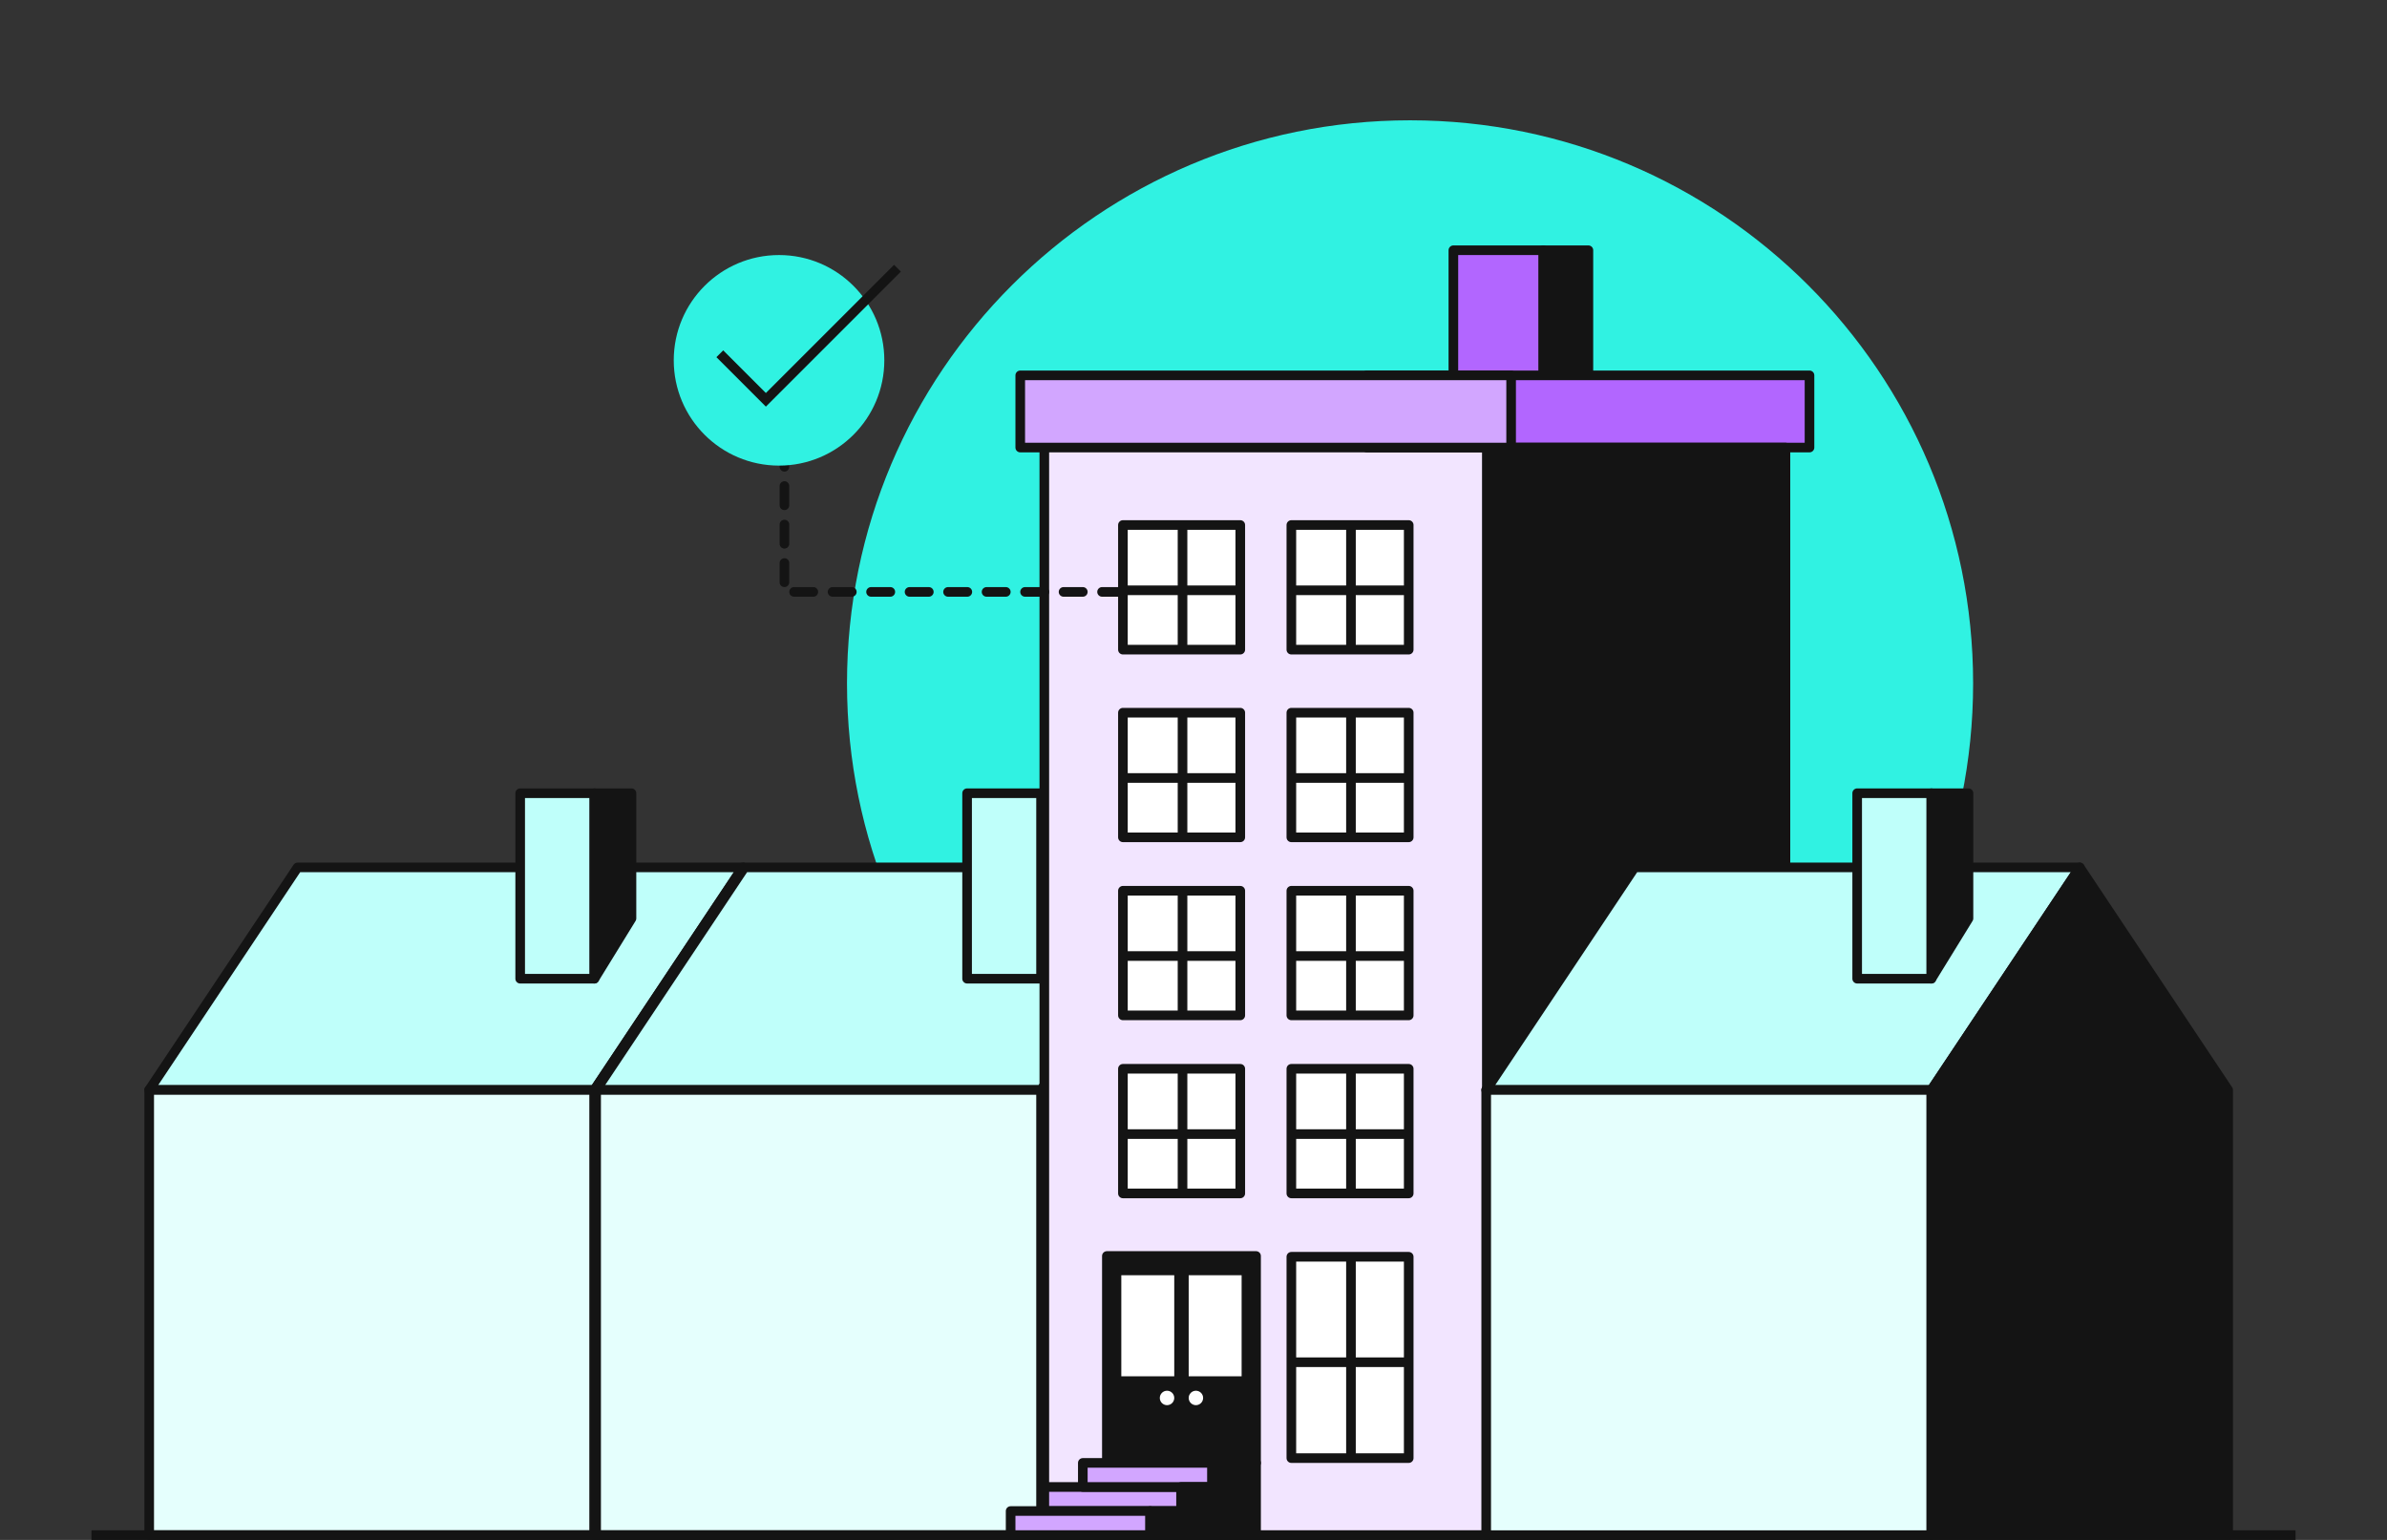 <svg width="496" height="320" viewBox="0 0 496 320" fill="none" xmlns="http://www.w3.org/2000/svg">
<rect x="0" y="0" width="496" height="320" fill="#333333" stroke="none"/>
<g clip-path="url(#clip0_139_8284)">
<path d="M61.836 180.251L31 226.501H123.505L154.339 180.251H61.836Z" fill="#BFFFFA" stroke="#141414" stroke-width="2" stroke-linejoin="round"/>
<path d="M123.505 226.502H31.002V319.005H123.505V226.502Z" fill="#E5FFFD" stroke="#141414" stroke-width="2" stroke-linejoin="round"/>
<path d="M108.089 164.834H123.506V203.377H108.089V164.834Z" fill="#BFFFFA" stroke="#141414" stroke-width="2" stroke-linejoin="round"/>
<path d="M123.506 164.834H131.215V190.85L123.506 203.377V164.834Z" fill="#141414" stroke="#141414" stroke-width="2" stroke-linejoin="round"/>
<path d="M154.34 180.251L123.506 226.503V319.006H185.174V226.503L154.34 180.251Z" fill="#141414" stroke="#141414" stroke-width="2" stroke-linejoin="round"/>
<path d="M293 259C357.617 259 410 206.617 410 142C410 77.383 357.617 25 293 25C228.383 25 176 77.383 176 142C176 206.617 228.383 259 293 259Z" fill="#30F2E2"/>
<path d="M154.704 180.251L123.867 226.501H216.372L247.207 180.251H154.704Z" fill="#BFFFFA" stroke="#141414" stroke-width="2" stroke-linejoin="round"/>
<path d="M216.373 226.502H123.87V319.005H216.373V226.502Z" fill="#E5FFFD" stroke="#141414" stroke-width="2" stroke-linejoin="round"/>
<path d="M200.956 164.834H216.373V203.377H200.956V164.834Z" fill="#BFFFFA" stroke="#141414" stroke-width="2" stroke-linejoin="round"/>
<path d="M216.373 164.834H224.082V190.85L216.373 203.377V164.834Z" fill="#141414" stroke="#141414" stroke-width="2" stroke-linejoin="round"/>
<path d="M247.207 180.251L216.373 226.503V319.006H278.042V226.503L247.207 180.251Z" fill="#141414" stroke="#141414" stroke-width="2" stroke-linejoin="round"/>
<path d="M19 319H477" stroke="#141414" stroke-width="2"/>
<path d="M302 52H320.703V98.758H302V52Z" fill="#B266FF" stroke="#141414" stroke-width="2" stroke-linejoin="round"/>
<path d="M320.704 52H330.055V83.561L320.704 98.758V52Z" fill="#141414" stroke="#141414" stroke-width="2" stroke-linejoin="round"/>
<path d="M309 86H217V319H309V86Z" fill="#F2E5FF" stroke="#141414" stroke-width="2" stroke-linejoin="round"/>
<path d="M376 78H284V93H376V78Z" fill="#B266FF" stroke="#141414" stroke-width="2" stroke-linejoin="round"/>
<path d="M230 261H261V304H230V261Z" fill="#141414" stroke="#141414" stroke-width="2" stroke-linejoin="round"/>
<path d="M246 309H217V314H246V309Z" fill="#D2A6FF" stroke="#141414" stroke-width="2" stroke-linejoin="round"/>
<path d="M254 304H225V309H254V304Z" fill="#D2A6FF" stroke="#141414" stroke-width="2" stroke-linejoin="round"/>
<path d="M239 314H210V319H239V314Z" fill="#D2A6FF" stroke="#141414" stroke-width="2" stroke-linejoin="round"/>
<path fill-rule="evenodd" clip-rule="evenodd" d="M251.833 304H261V309H251.833V304ZM254.583 309H261V314V319H239V314H245.417V309H254.583Z" fill="#141414"/>
<path d="M261 304H262C262 303.448 261.552 303 261 303V304ZM251.833 304V303C251.281 303 250.833 303.448 250.833 304H251.833ZM261 309V310C261.552 310 262 309.552 262 309H261ZM251.833 309H250.833C250.833 309.552 251.281 310 251.833 310V309ZM261 309H262C262 308.448 261.552 308 261 308V309ZM261 314H260C260 314.553 260.448 315 261 315V314ZM261 314H262C262 313.448 261.552 313 261 313V314ZM261 319V320C261.552 320 262 319.553 262 319H261ZM239 319H238C238 319.553 238.448 320 239 320V319ZM239 314V313C238.448 313 238 313.448 238 314H239ZM245.417 314V315C245.969 315 246.417 314.553 246.417 314H245.417ZM245.417 309V308C244.864 308 244.417 308.448 244.417 309H245.417ZM261 303H251.833V305H261V303ZM262 309V304H260V309H262ZM251.833 310H261V308H251.833V310ZM250.833 304V309H252.833V304H250.833ZM261 308H254.583V310H261V308ZM262 314V309H260V314H262ZM262 319V314H260V319H262ZM239 320H261V318H239V320ZM238 314V319H240V314H238ZM245.417 313H239V315H245.417V313ZM244.417 309V314H246.417V309H244.417ZM254.583 308H245.417V310H254.583V308Z" fill="#141414"/>
<path d="M371 319V93H309V319H371Z" fill="#141414" stroke="#141414" stroke-width="2" stroke-linejoin="round"/>
<path d="M257.72 222.1H233.333V248H257.72V222.1Z" fill="white" stroke="#141414" stroke-width="2" stroke-linejoin="round"/>
<path d="M245.72 222V247.9" stroke="#141414" stroke-width="2"/>
<path d="M257.347 235.667H233" stroke="#141414" stroke-width="2"/>
<path d="M257.72 185.1H233.333V211H257.72V185.1Z" fill="white" stroke="#141414" stroke-width="2" stroke-linejoin="round"/>
<path d="M245.72 185V210.9" stroke="#141414" stroke-width="2"/>
<path d="M257.347 198.667H233" stroke="#141414" stroke-width="2"/>
<path d="M257.72 109.1H233.333V135H257.72V109.1Z" fill="white" stroke="#141414" stroke-width="2" stroke-linejoin="round"/>
<path d="M245.72 109V134.9" stroke="#141414" stroke-width="2"/>
<path d="M257.347 122.667H233" stroke="#141414" stroke-width="2"/>
<path d="M292.72 222.1H268.333V248H292.72V222.1Z" fill="white" stroke="#141414" stroke-width="2" stroke-linejoin="round"/>
<path d="M280.72 222V247.9" stroke="#141414" stroke-width="2"/>
<path d="M292.347 235.667H268" stroke="#141414" stroke-width="2"/>
<path d="M292.72 261.161H268.333V303H292.72V261.161Z" fill="white" stroke="#141414" stroke-width="2" stroke-linejoin="round"/>
<path d="M280.72 261V302.839" stroke="#141414" stroke-width="2"/>
<path d="M292.347 283.077H268" stroke="#141414" stroke-width="2"/>
<path d="M292.72 185.1H268.333V211H292.72V185.1Z" fill="white" stroke="#141414" stroke-width="2" stroke-linejoin="round"/>
<path d="M280.72 185V210.9" stroke="#141414" stroke-width="2"/>
<path d="M292.347 198.667H268" stroke="#141414" stroke-width="2"/>
<path d="M292.72 148.1H268.333V174H292.72V148.1Z" fill="white" stroke="#141414" stroke-width="2" stroke-linejoin="round"/>
<path d="M280.72 148V173.9" stroke="#141414" stroke-width="2"/>
<path d="M292.347 161.667H268" stroke="#141414" stroke-width="2"/>
<path d="M292.72 109.1H268.333V135H292.72V109.1Z" fill="white" stroke="#141414" stroke-width="2" stroke-linejoin="round"/>
<path d="M280.72 109V134.9" stroke="#141414" stroke-width="2"/>
<path d="M292.347 122.667H268" stroke="#141414" stroke-width="2"/>
<path d="M314 78H212V93H314V78Z" fill="#D2A6FF" stroke="#141414" stroke-width="2" stroke-linejoin="round"/>
<path d="M257.72 148.1H233.333V174H257.72V148.1Z" fill="white" stroke="#141414" stroke-width="2" stroke-linejoin="round"/>
<path d="M245.72 148V173.9" stroke="#141414" stroke-width="2"/>
<path d="M257.347 161.667H233" stroke="#141414" stroke-width="2"/>
<path d="M339.655 180.251L308.818 226.501H401.323L432.158 180.251H339.655Z" fill="#BFFFFA" stroke="#141414" stroke-width="2" stroke-linejoin="round"/>
<path d="M401.324 226.502H308.821V319.005H401.324V226.502Z" fill="#E5FFFD" stroke="#141414" stroke-width="2" stroke-linejoin="round"/>
<path d="M385.907 164.834H401.324V203.377H385.907V164.834Z" fill="#BFFFFA" stroke="#141414" stroke-width="2" stroke-linejoin="round"/>
<path d="M401.325 164.834H409.033V190.85L401.325 203.377V164.834Z" fill="#141414" stroke="#141414" stroke-width="2" stroke-linejoin="round"/>
<path d="M432.158 180.251L401.324 226.503V319.006H462.993V226.503L432.158 180.251Z" fill="#141414" stroke="#141414" stroke-width="2" stroke-linejoin="round"/>
<path d="M244 265H233V286H244V265Z" fill="white"/>
<path d="M258 265H247V286H258V265Z" fill="white"/>
<path d="M242.5 292C243.328 292 244 291.328 244 290.5C244 289.672 243.328 289 242.5 289C241.672 289 241 289.672 241 290.5C241 291.328 241.672 292 242.5 292Z" fill="white"/>
<path d="M248.5 292C249.328 292 250 291.328 250 290.5C250 289.672 249.328 289 248.5 289C247.672 289 247 289.672 247 290.5C247 291.328 247.672 292 248.5 292Z" fill="white"/>
<path d="M233 123H163V96" stroke="#141414" stroke-width="2" stroke-linecap="round" stroke-linejoin="round" stroke-dasharray="4 4"/>
<path d="M161.877 96.755C173.959 96.755 183.754 86.96 183.754 74.877C183.754 62.795 173.959 53 161.877 53C149.794 53 140 62.795 140 74.877C140 86.96 149.794 96.755 161.877 96.755Z" fill="#30F2E2"/>
<path d="M149.57 73.511L159.141 83.082L186.488 55.736" stroke="#141414" stroke-width="2"/>
</g>
<defs>
<clipPath id="clip0_139_8284">
<rect width="458" height="295" fill="white" transform="translate(19 25)"/>
</clipPath>
</defs>
</svg>
